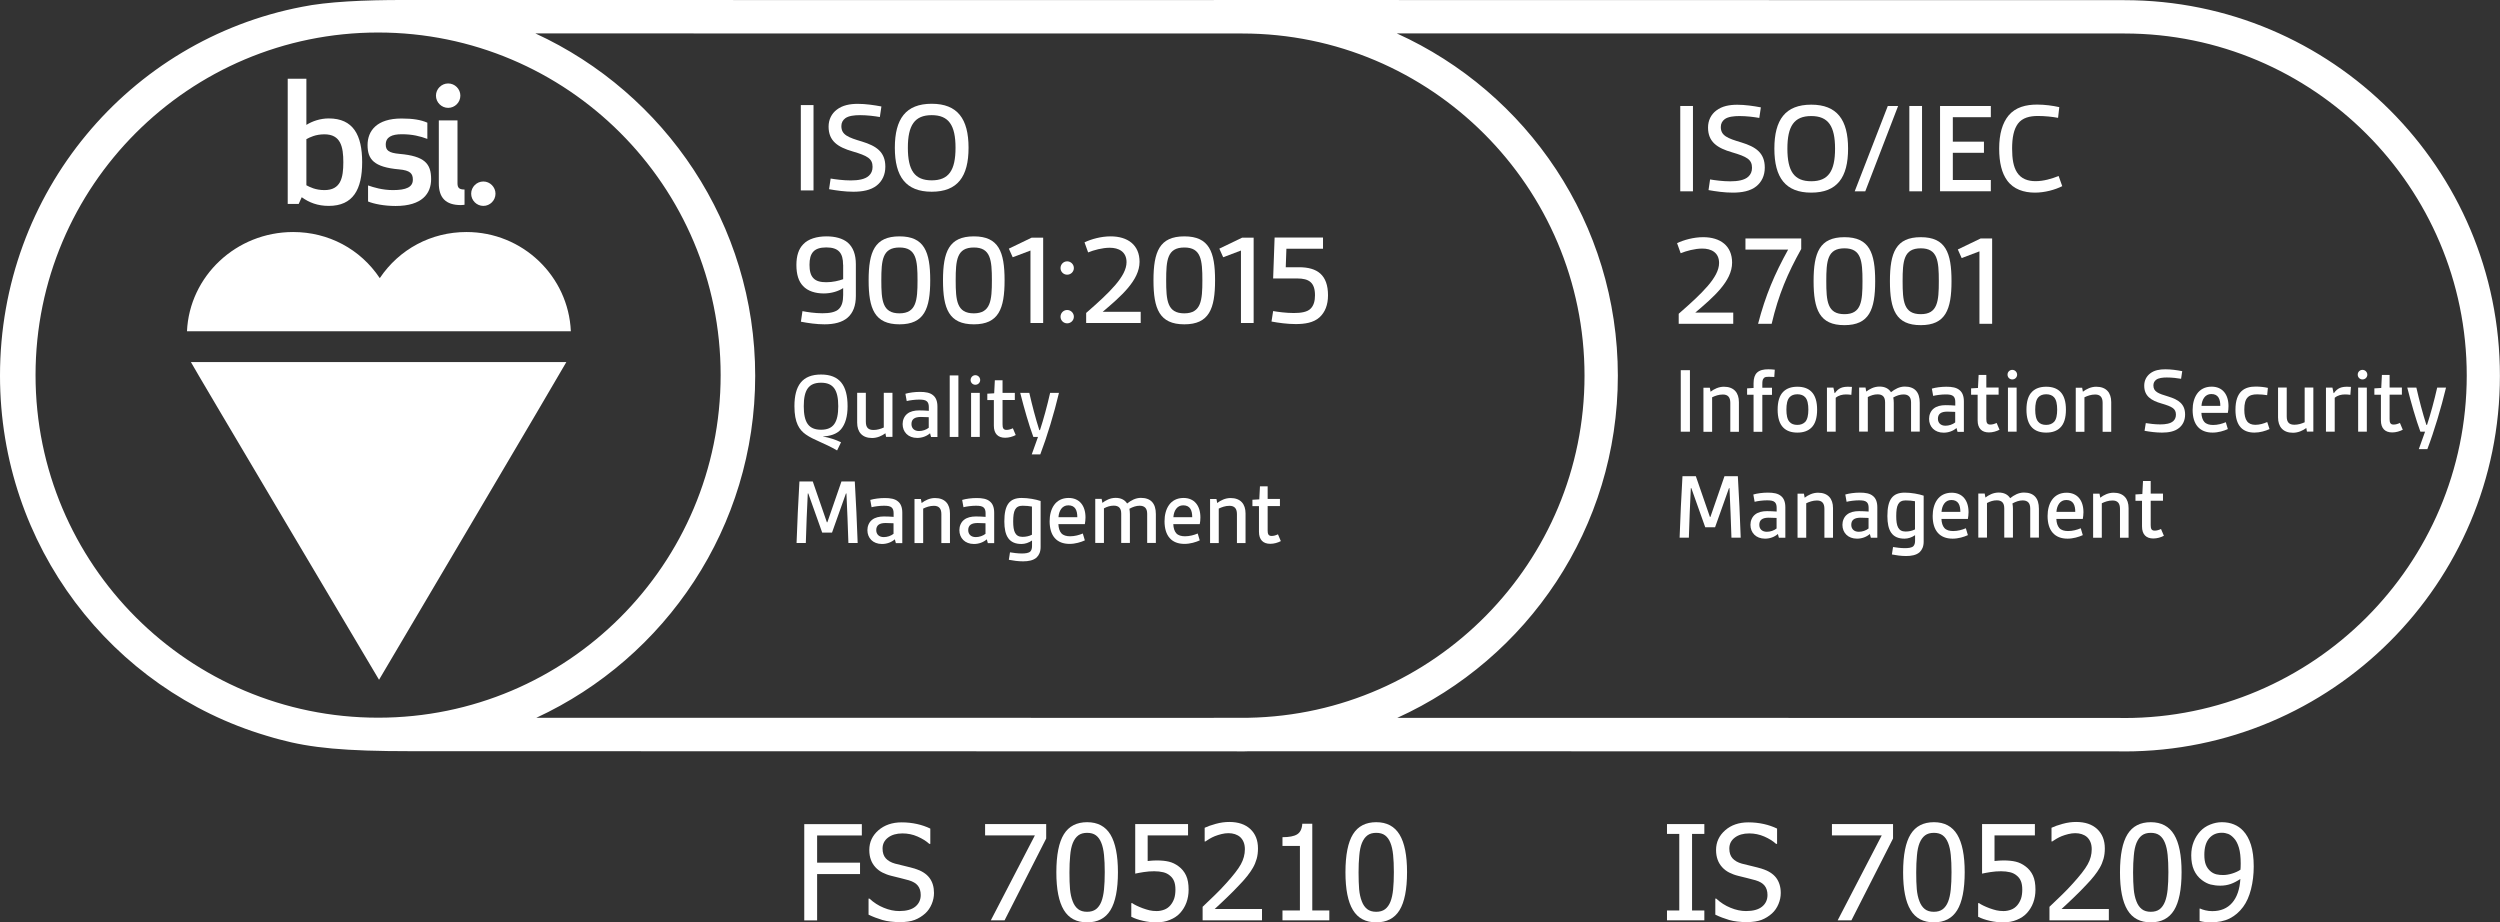 <svg version="1.1" xmlns="http://www.w3.org/2000/svg" xmlns:xlink="http://www.w3.org/1999/xlink" x="0px" y="0px"
	 width="305.25px" height="112.62px" viewBox="0 0 305.25 112.62" style="enable-background:new 0 0 305.25 112.62;"
	 xml:space="preserve">
<rect x="0" y="0" width="305.25" height="112.62" fill="#333333" stroke="none"/>
<style type="text/css">
	.st0{fill:#FFFFFF;}
</style>
<defs>
</defs>
<g>
	<path class="st0" d="M97.78,23.25V12.83h1.55v10.42H97.78z"/>
	<path class="st0" d="M101.42,21.8c0.6,0.1,1.55,0.23,2.46,0.23c0.89,0,1.75-0.13,2.22-0.58c0.28-0.26,0.44-0.61,0.44-1.07
		c0-1.02-0.63-1.36-2.43-1.89c-1.8-0.52-2.94-1.26-2.94-3.03c0-0.87,0.37-1.59,1-2.07c0.71-0.55,1.62-0.71,2.57-0.71
		c0.95,0,1.97,0.15,2.88,0.32l-0.19,1.29c-0.61-0.11-1.55-0.23-2.41-0.23c-0.71,0-1.39,0.08-1.8,0.37
		c-0.32,0.24-0.49,0.55-0.49,0.97c0,1.07,0.83,1.38,2.54,1.89c1.68,0.52,2.83,1.23,2.83,3.06c0,0.97-0.37,1.76-1.05,2.3
		c-0.73,0.58-1.76,0.76-2.86,0.76c-1.02,0-2.07-0.15-2.96-0.31L101.42,21.8z"/>
	<path class="st0" d="M109.26,18.04c0-3.53,1.34-5.37,4.5-5.37c3.15,0,4.5,1.84,4.5,5.37c0,3.53-1.34,5.37-4.5,5.37
		C110.61,23.41,109.26,21.57,109.26,18.04z M116.67,18.04c0-2.75-0.83-3.98-2.91-3.98s-2.91,1.23-2.91,3.98s0.82,3.98,2.91,3.98
		S116.67,20.79,116.67,18.04z"/>
	<path class="st0" d="M102.94,35.18c-0.55,0.37-1.42,0.65-2.35,0.65c-1.02,0-1.96-0.28-2.54-0.91c-0.53-0.55-0.81-1.39-0.81-2.57
		c0-1.12,0.28-1.96,0.83-2.52c0.61-0.66,1.67-0.97,2.85-0.97c1.04,0,1.97,0.24,2.59,0.76c0.65,0.57,0.99,1.44,0.99,2.64v3.87
		c0,1.2-0.34,2.07-1,2.65c-0.66,0.58-1.65,0.82-2.83,0.82c-0.97,0-2.01-0.15-2.88-0.32l0.19-1.29c0.55,0.11,1.5,0.26,2.43,0.26
		c0.84,0,1.62-0.11,2.04-0.55c0.34-0.34,0.5-0.89,0.5-1.68V35.18z M102.94,32.33c0-1.42-0.53-2.12-2.05-2.12
		c-1.52,0-2.05,0.7-2.05,2.12c0,0.73,0.13,1.28,0.47,1.63c0.36,0.39,0.92,0.5,1.59,0.5c0.78,0,1.52-0.18,2.05-0.37V32.33z"/>
	<path class="st0" d="M106.06,34.23c0-3.49,0.73-5.37,3.77-5.37c3.03,0,3.75,1.88,3.75,5.37c0,3.48-0.73,5.37-3.75,5.37
		C106.79,39.6,106.06,37.7,106.06,34.23z M112.03,34.23c0-2.48-0.15-4.01-2.2-4.01c-2.09,0-2.22,1.54-2.22,4.01
		c0,2.46,0.13,4.03,2.22,4.03C111.88,38.25,112.03,36.68,112.03,34.23z"/>
	<path class="st0" d="M115.14,34.23c0-3.49,0.73-5.37,3.77-5.37c3.03,0,3.75,1.88,3.75,5.37c0,3.48-0.73,5.37-3.75,5.37
		C115.87,39.6,115.14,37.7,115.14,34.23z M121.11,34.23c0-2.48-0.15-4.01-2.2-4.01c-2.09,0-2.22,1.54-2.22,4.01
		c0,2.46,0.13,4.03,2.22,4.03C120.96,38.25,121.11,36.68,121.11,34.23z"/>
	<path class="st0" d="M125.82,39.44v-8.85l-2.17,0.82l-0.47-1.05l2.78-1.34h1.41v10.42H125.82z"/>
	<path class="st0" d="M130.3,31.91c0.45,0,0.82,0.37,0.82,0.82c0,0.45-0.37,0.81-0.82,0.81c-0.45,0-0.81-0.36-0.81-0.81
		C129.49,32.28,129.85,31.91,130.3,31.91z M130.3,37.85c0.45,0,0.82,0.37,0.82,0.82c0,0.45-0.37,0.81-0.82,0.81
		c-0.45,0-0.81-0.36-0.81-0.81C129.49,38.22,129.85,37.85,130.3,37.85z"/>
	<path class="st0" d="M132.62,39.44v-1.23c2.88-2.51,4.93-4.47,4.93-6.2c0-1.29-0.97-1.76-2.05-1.76c-0.91,0-1.96,0.29-2.64,0.57
		l-0.44-1.23c0.81-0.39,2.02-0.73,3.19-0.73c2.09,0,3.53,1.05,3.53,3.11c0,2.26-2.28,4.22-4.5,6.1h4.64v1.37H132.62z"/>
	<path class="st0" d="M140.84,34.23c0-3.49,0.73-5.37,3.77-5.37c3.03,0,3.75,1.88,3.75,5.37c0,3.48-0.73,5.37-3.75,5.37
		C141.56,39.6,140.84,37.7,140.84,34.23z M146.81,34.23c0-2.48-0.15-4.01-2.2-4.01c-2.09,0-2.22,1.54-2.22,4.01
		c0,2.46,0.13,4.03,2.22,4.03C146.66,38.25,146.81,36.68,146.81,34.23z"/>
	<path class="st0" d="M151.52,39.44v-8.85l-2.17,0.82l-0.47-1.05l2.78-1.34h1.41v10.42H151.52z"/>
	<path class="st0" d="M155.45,37.98c0.55,0.1,1.57,0.24,2.52,0.24c0.86,0,1.68-0.11,2.09-0.57c0.34-0.36,0.5-0.89,0.5-1.59
		c0-1.54-0.7-2.06-2.17-2.06h-2.94l0.18-5h5.91v1.37h-4.47l-0.08,2.26h1.63c2.22,0,3.53,0.94,3.53,3.43c0,1.17-0.36,2.07-1.04,2.69
		c-0.73,0.66-1.8,0.82-2.9,0.82c-1.04,0-2.1-0.15-2.96-0.31L155.45,37.98z"/>
</g>
<g>
	<path class="st0" d="M102.21,55c-1.57-0.92-2.84-1.26-3.82-1.95C97.61,52.5,97,51.65,97,49.6c0-2.54,0.97-3.87,3.25-3.87
		c2.27,0,3.24,1.33,3.24,3.87c0,1.24-0.27,2.18-0.8,2.81c-0.52,0.62-1.41,0.85-2.19,0.87v0.02c0.75,0.13,1.52,0.38,2.19,0.7
		L102.21,55z M102.35,49.6c0-1.98-0.59-2.87-2.1-2.87c-1.52,0-2.11,0.89-2.11,2.87c0,1.98,0.59,2.87,2.11,2.87
		C101.76,52.47,102.35,51.58,102.35,49.6z"/>
	<path class="st0" d="M108.19,53.35l-0.08-0.45c-0.42,0.31-0.99,0.58-1.63,0.58c-1.21,0-1.82-0.73-1.82-1.88v-3.64h1.06v3.53
		c0,0.73,0.31,1.01,0.94,1.01c0.43,0,0.85-0.12,1.25-0.3v-4.24h1.06v5.38H108.19z"/>
	<path class="st0" d="M113.68,53.35l-0.12-0.45c-0.41,0.36-0.97,0.57-1.57,0.57c-1.11,0-1.78-0.73-1.78-1.69
		c0-0.48,0.19-0.96,0.57-1.26c0.36-0.29,0.87-0.41,1.45-0.41c0.37,0,0.8,0.02,1.18,0.05V49.7c0-0.33-0.08-0.54-0.22-0.68
		c-0.2-0.19-0.52-0.23-0.96-0.23c-0.52,0-1.17,0.09-1.52,0.18l-0.16-0.89c0.47-0.14,1.15-0.23,1.77-0.23c0.68,0,1.24,0.09,1.62,0.42
		c0.34,0.28,0.52,0.72,0.52,1.38v3.71H113.68z M113.4,50.94c-0.27-0.02-0.63-0.03-0.96-0.03c-0.78,0-1.15,0.28-1.15,0.87
		c0,0.51,0.34,0.85,0.92,0.85c0.43,0,0.87-0.15,1.19-0.4V50.94z"/>
	<path class="st0" d="M115.96,53.35v-7.51h1.06v7.51H115.96z"/>
	<path class="st0" d="M119.09,45.81c0.33,0,0.59,0.27,0.59,0.59c0,0.33-0.27,0.58-0.59,0.58c-0.33,0-0.58-0.26-0.58-0.58
		C118.51,46.08,118.77,45.81,119.09,45.81z M118.57,53.35v-5.38h1.06v5.38H118.57z"/>
	<path class="st0" d="M124.02,53.12c-0.36,0.19-0.83,0.33-1.29,0.33c-0.87,0-1.38-0.49-1.38-1.47v-3.13h-0.8v-0.78l0.84-0.05
		l0.08-1.59h0.94v1.54h1.5v0.87h-1.5v2.97c0,0.4,0.07,0.68,0.48,0.68c0.26,0,0.5-0.07,0.78-0.2L124.02,53.12z"/>
	<path class="st0" d="M125.98,55.47c0.31-0.83,0.57-1.56,0.76-2.12h-0.57c-0.55-1.49-1.11-3.45-1.6-5.38h1.11
		c0.36,1.58,0.76,3.1,1.22,4.55h0.08c0.43-1.3,0.89-3,1.24-4.55h1.08c-0.59,2.49-1.45,5.33-2.28,7.51H125.98z"/>
	<path class="st0" d="M103.59,66.3c-0.06-2-0.15-4.07-0.24-6.05h-0.06l-1.7,4.78h-1.2l-1.7-4.78h-0.06
		c-0.09,1.98-0.19,4.04-0.24,6.05h-1.13c0.08-2.49,0.21-5,0.35-7.51h1.63l1.72,4.98h0.06l1.72-4.98h1.63
		c0.14,2.51,0.27,5.01,0.35,7.51H103.59z"/>
	<path class="st0" d="M109.38,66.3l-0.12-0.45c-0.41,0.36-0.97,0.57-1.57,0.57c-1.11,0-1.78-0.73-1.78-1.69
		c0-0.48,0.19-0.96,0.57-1.26c0.36-0.29,0.87-0.41,1.45-0.41c0.37,0,0.8,0.02,1.18,0.05v-0.45c0-0.33-0.08-0.54-0.22-0.68
		c-0.2-0.19-0.52-0.23-0.96-0.23c-0.52,0-1.17,0.09-1.51,0.18l-0.16-0.89c0.47-0.14,1.15-0.23,1.77-0.23c0.68,0,1.24,0.09,1.62,0.42
		c0.34,0.28,0.52,0.72,0.52,1.38v3.71H109.38z M109.1,63.89c-0.27-0.02-0.63-0.03-0.96-0.03c-0.78,0-1.15,0.28-1.15,0.87
		c0,0.51,0.34,0.85,0.92,0.85c0.43,0,0.87-0.15,1.19-0.4V63.89z"/>
	<path class="st0" d="M114.94,66.3v-3.53c0-0.69-0.31-1.01-0.91-1.01c-0.5,0-0.94,0.16-1.31,0.34v4.21h-1.06v-5.38h0.78l0.09,0.49
		c0.42-0.33,1-0.61,1.63-0.61c1.22,0,1.83,0.73,1.83,1.88v3.62H114.94z"/>
	<path class="st0" d="M120.61,66.3l-0.12-0.45c-0.41,0.36-0.97,0.57-1.57,0.57c-1.11,0-1.78-0.73-1.78-1.69
		c0-0.48,0.19-0.96,0.57-1.26c0.36-0.29,0.87-0.41,1.45-0.41c0.37,0,0.8,0.02,1.18,0.05v-0.45c0-0.33-0.08-0.54-0.22-0.68
		c-0.2-0.19-0.52-0.23-0.96-0.23c-0.52,0-1.17,0.09-1.52,0.18l-0.16-0.89c0.47-0.14,1.15-0.23,1.77-0.23c0.68,0,1.24,0.09,1.62,0.42
		c0.34,0.28,0.52,0.72,0.52,1.38v3.71H120.61z M120.33,63.89c-0.27-0.02-0.63-0.03-0.96-0.03c-0.78,0-1.15,0.28-1.15,0.87
		c0,0.51,0.34,0.85,0.92,0.85c0.43,0,0.87-0.15,1.19-0.4V63.89z"/>
	<path class="st0" d="M126,66c-0.37,0.26-0.83,0.42-1.28,0.42c-1.53,0-2.09-0.99-2.09-2.76c0-2.02,0.63-2.86,2.12-2.86
		c0.8,0,1.72,0.17,2.31,0.37v5.62c0,0.58-0.19,0.99-0.49,1.28c-0.4,0.36-1.01,0.47-1.65,0.47c-0.61,0-1.24-0.09-1.74-0.19l0.14-0.91
		c0.38,0.06,0.94,0.14,1.45,0.14c0.43,0,0.83-0.05,1.03-0.24c0.14-0.15,0.21-0.37,0.21-0.66V66z M126,61.85
		c-0.31-0.06-0.76-0.1-1.14-0.1c-0.92,0-1.15,0.63-1.15,1.92c0,1.21,0.24,1.88,1.14,1.88c0.4,0,0.8-0.08,1.15-0.26V61.85z"/>
	<path class="st0" d="M132.46,65.98c-0.48,0.22-1.17,0.43-1.86,0.43c-1.59,0-2.44-0.99-2.44-2.77c0-1.48,0.68-2.84,2.32-2.84
		c1.31,0,2.06,0.93,2.06,2.38c0,0.29-0.04,0.58-0.08,0.82h-3.23c0.02,0.48,0.14,0.86,0.36,1.11c0.24,0.27,0.63,0.37,1.07,0.37
		c0.56,0,1.11-0.15,1.55-0.34L132.46,65.98z M131.54,63.15c0-0.8-0.23-1.45-1.1-1.45c-0.78,0-1.15,0.7-1.2,1.45H131.54z"/>
	<path class="st0" d="M140.07,66.3v-3.57c0-0.68-0.33-0.98-0.92-0.98c-0.41,0-0.84,0.14-1.25,0.37c0.04,0.21,0.06,0.45,0.06,0.66
		v3.51h-1.06v-3.57c0-0.68-0.31-0.98-0.91-0.98c-0.43,0-0.8,0.12-1.2,0.33v4.22h-1.06v-5.38h0.78l0.09,0.49
		c0.38-0.29,0.93-0.61,1.62-0.61c0.64,0,1.12,0.24,1.4,0.69c0.47-0.38,1.04-0.69,1.68-0.69c1.2,0,1.83,0.66,1.83,1.98v3.52H140.07z"
		/>
	<path class="st0" d="M146.49,65.98c-0.48,0.22-1.17,0.43-1.86,0.43c-1.59,0-2.44-0.99-2.44-2.77c0-1.48,0.68-2.84,2.32-2.84
		c1.31,0,2.06,0.93,2.06,2.38c0,0.29-0.03,0.58-0.08,0.82h-3.23c0.02,0.48,0.14,0.86,0.36,1.11c0.24,0.27,0.63,0.37,1.07,0.37
		c0.56,0,1.11-0.15,1.55-0.34L146.49,65.98z M145.57,63.15c0-0.8-0.23-1.45-1.1-1.45c-0.78,0-1.15,0.7-1.2,1.45H145.57z"/>
	<path class="st0" d="M151.03,66.3v-3.53c0-0.69-0.31-1.01-0.91-1.01c-0.5,0-0.94,0.16-1.31,0.34v4.21h-1.06v-5.38h0.78l0.09,0.49
		c0.42-0.33,1-0.61,1.63-0.61c1.22,0,1.83,0.73,1.83,1.88v3.62H151.03z"/>
	<path class="st0" d="M156.39,66.07c-0.36,0.19-0.83,0.33-1.29,0.33c-0.87,0-1.38-0.49-1.38-1.47v-3.13h-0.8v-0.78l0.84-0.05
		l0.08-1.59h0.94v1.54h1.5v0.87h-1.5v2.97c0,0.4,0.07,0.68,0.48,0.68c0.26,0,0.5-0.07,0.78-0.2L156.39,66.07z"/>
</g>
<g>
	<path class="st0" d="M59.02,25.14c0.81,0,1.48-0.67,1.48-1.49c0-0.81-0.67-1.49-1.48-1.49c-0.82,0-1.49,0.67-1.49,1.49
		C57.53,24.47,58.2,25.14,59.02,25.14z"/>
	<path class="st0" d="M53.58,14.7v7.69c0,1.75,0.84,2.65,2.69,2.65c0.24,0,0.45-0.04,0.45-0.04v-1.86c-0.65,0-0.86-0.2-0.86-0.77
		V14.7H53.58z"/>
	<path class="st0" d="M54.72,13.17c0.82,0,1.49-0.67,1.49-1.49c0-0.82-0.67-1.49-1.49-1.49c-0.81,0-1.49,0.67-1.49,1.49
		C53.23,12.5,53.91,13.17,54.72,13.17z"/>
	<path class="st0" d="M48.72,20.68c1.37,0.12,1.69,0.51,1.69,1.26c0,0.9-0.8,1.27-2.43,1.27c-1.28,0-2.36-0.33-3.04-0.57v1.96
		c0.69,0.29,1.96,0.55,3.36,0.55c3.26,0,4.34-1.53,4.34-3.28c0-1.9-0.8-2.81-3.85-3.08c-1.33-0.12-1.69-0.43-1.69-1.14
		c0-0.92,0.75-1.26,1.96-1.26c1.28,0,2.24,0.24,3.12,0.57v-1.98c-0.79-0.35-1.77-0.51-3.16-0.51c-3,0-4.14,1.49-4.14,3.24
		C44.88,19.45,45.64,20.41,48.72,20.68z"/>
	<path class="st0" d="M46.28,83c0,0,22.71-38.42,22.87-38.79H23.31C23.47,44.6,46.28,83,46.28,83z"/>
	<path class="st0" d="M56.96,28.33c-4.32,0-8.21,2.09-10.59,5.63c-2.37-3.55-6.26-5.63-10.58-5.63c-6.96,0-12.66,5.39-12.96,12.12
		H69.7C69.41,33.72,63.81,28.33,56.96,28.33z"/>
	<path class="st0" d="M36.84,24.08c0.9,0.65,1.94,1.06,3.3,1.06c2.97,0,4.08-2,4.08-5.34c0-3.32-1.1-5.34-4.08-5.34
		c-1.02,0-2,0.33-2.73,0.79V9.61h-2.28V24.9h1.34L36.84,24.08z M37.41,16.99c0.41-0.22,1.12-0.59,2.2-0.59c2,0,2.31,1.53,2.31,3.41
		c0,1.9-0.31,3.4-2.31,3.4c-1.08,0-1.79-0.37-2.2-0.59V16.99z"/>
	<path class="st0" d="M259.39,0.02L259.39,0.02L148.21,0v0.01L49.35,0c-4.87-0.01-9.45,0.21-12.46,0.83C15.77,4.88,0,23.5,0,45.86
		c0,20.8,13.64,38.35,32.53,43.97c0.11,0.04,0.23,0.06,0.34,0.1c0.41,0.12,0.82,0.25,1.24,0.35c3.85,1.05,7.99,1.44,16.02,1.44
		l100.75,0.02c0.26,0,0.53,0.01,0.79,0.01c0.25,0,0.5-0.01,0.75-0.02l106.17,0.01c0.26,0,0.53,0.01,0.79,0.01
		c25.33,0,45.86-20.53,45.86-45.86C305.25,20.55,284.72,0.02,259.39,0.02z M46.17,87.63c-23.1,0-41.83-18.73-41.83-41.83
		S23.07,3.97,46.17,3.97S87.99,22.7,87.99,45.8S69.27,87.63,46.17,87.63z M92.21,45.89c0-18.53-11.02-34.53-26.84-41.81l82.23,0.01
		v0h4.08c23.04,0,41.79,18.74,41.79,41.78c0,22.79-18.34,41.36-41.04,41.77l-4.22,0v0.01l-82.72-0.01
		C81.25,80.34,92.21,64.37,92.21,45.89z M259.39,87.67c-0.24,0-0.49,0-0.73-0.01h-0.03h-0.03l-87.99-0.01
		c15.88-7.21,26.93-23.19,26.93-41.77c0-18.6-11.08-34.6-26.99-41.8l84.77,0.01v0h4.08c23.04,0,41.79,18.74,41.79,41.78
		C301.17,68.92,282.43,87.67,259.39,87.67z"/>
</g>
<g>
	<path class="st0" d="M205.16,23.36V12.94h1.55v10.42H205.16z"/>
	<path class="st0" d="M208.8,21.91c0.6,0.1,1.55,0.23,2.46,0.23c0.89,0,1.75-0.13,2.22-0.58c0.28-0.26,0.44-0.61,0.44-1.07
		c0-1.02-0.63-1.36-2.43-1.89c-1.8-0.52-2.94-1.26-2.94-3.03c0-0.87,0.37-1.59,1-2.07c0.71-0.55,1.62-0.71,2.57-0.71
		s1.97,0.15,2.88,0.32l-0.19,1.29c-0.61-0.11-1.55-0.23-2.41-0.23c-0.71,0-1.39,0.08-1.8,0.37c-0.32,0.24-0.49,0.55-0.49,0.97
		c0,1.07,0.83,1.38,2.54,1.89c1.68,0.52,2.83,1.23,2.83,3.06c0,0.97-0.37,1.76-1.05,2.3c-0.73,0.58-1.76,0.76-2.86,0.76
		c-1.02,0-2.07-0.15-2.96-0.31L208.8,21.91z"/>
	<path class="st0" d="M216.65,18.15c0-3.53,1.34-5.37,4.5-5.37c3.15,0,4.5,1.84,4.5,5.37c0,3.53-1.34,5.37-4.5,5.37
		C218,23.52,216.65,21.68,216.65,18.15z M224.06,18.15c0-2.75-0.83-3.98-2.91-3.98c-2.09,0-2.91,1.23-2.91,3.98
		c0,2.75,0.82,3.98,2.91,3.98C223.24,22.13,224.06,20.9,224.06,18.15z"/>
	<path class="st0" d="M226.46,23.36l4.04-10.42h1.26l-4.01,10.42H226.46z"/>
	<path class="st0" d="M233.13,23.36V12.94h1.55v10.42H233.13z"/>
	<path class="st0" d="M236.88,23.36V12.94h6.2v1.37h-4.64v2.99h3.8v1.36h-3.8v3.32h4.64v1.37H236.88z"/>
	<path class="st0" d="M251.8,22.73c-0.89,0.45-2.15,0.79-3.33,0.79c-1.34,0-2.62-0.4-3.4-1.49c-0.65-0.89-0.97-2.18-0.97-3.88
		c0-1.81,0.4-3.14,1.15-4.05c0.86-1.02,2.12-1.33,3.49-1.33c0.92,0,1.89,0.13,2.7,0.31l-0.15,1.31c-0.65-0.13-1.62-0.23-2.46-0.23
		c-0.99,0-1.89,0.21-2.44,0.94c-0.5,0.68-0.71,1.68-0.71,3.04c0,1.26,0.16,2.23,0.6,2.91c0.5,0.79,1.34,1.07,2.25,1.07
		c1,0,1.97-0.29,2.83-0.63L251.8,22.73z"/>
	<path class="st0" d="M204.97,39.54v-1.23c2.88-2.51,4.93-4.47,4.93-6.2c0-1.29-0.97-1.76-2.05-1.76c-0.91,0-1.96,0.29-2.64,0.57
		l-0.44-1.23c0.81-0.39,2.02-0.73,3.19-0.73c2.09,0,3.53,1.05,3.53,3.11c0,2.26-2.28,4.22-4.5,6.1h4.64v1.37H204.97z"/>
	<path class="st0" d="M214.66,39.54c0.91-3.49,2.02-6.08,3.67-9.06h-5.21v-1.36h6.81v1.28c-1.65,2.96-2.77,5.55-3.61,9.14H214.66z"
		/>
	<path class="st0" d="M221.44,34.33c0-3.49,0.73-5.37,3.77-5.37c3.03,0,3.75,1.88,3.75,5.37c0,3.48-0.73,5.37-3.75,5.37
		C222.17,39.71,221.44,37.81,221.44,34.33z M227.41,34.33c0-2.48-0.15-4.01-2.2-4.01c-2.09,0-2.22,1.54-2.22,4.01
		c0,2.46,0.13,4.03,2.22,4.03C227.27,38.36,227.41,36.79,227.41,34.33z"/>
	<path class="st0" d="M230.76,34.33c0-3.49,0.73-5.37,3.77-5.37c3.03,0,3.75,1.88,3.75,5.37c0,3.48-0.73,5.37-3.75,5.37
		C231.49,39.71,230.76,37.81,230.76,34.33z M236.73,34.33c0-2.48-0.15-4.01-2.2-4.01c-2.09,0-2.22,1.54-2.22,4.01
		c0,2.46,0.13,4.03,2.22,4.03C236.59,38.36,236.73,36.79,236.73,34.33z"/>
	<path class="st0" d="M241.69,39.54v-8.85l-2.17,0.82l-0.47-1.05l2.78-1.34h1.41v10.42H241.69z"/>
</g>
<g>
	<path class="st0" d="M205.22,52.71V45.2h1.12v7.51H205.22z"/>
	<path class="st0" d="M211.27,52.71v-3.53c0-0.69-0.31-1.01-0.91-1.01c-0.5,0-0.94,0.16-1.31,0.34v4.21h-1.06v-5.38h0.78l0.09,0.49
		c0.42-0.33,1-0.61,1.63-0.61c1.22,0,1.83,0.73,1.83,1.88v3.62H211.27z"/>
	<path class="st0" d="M214.11,52.71V48.2h-0.79v-0.78l0.79-0.05v-0.58c0-0.61,0.15-1.03,0.42-1.29c0.33-0.31,0.8-0.41,1.38-0.41
		c0.26,0,0.54,0.02,0.79,0.05l-0.06,0.89c-0.27-0.02-0.51-0.02-0.72-0.02c-0.28,0-0.48,0.03-0.58,0.19
		c-0.13,0.14-0.16,0.36-0.16,0.7v0.44h1.18v0.87h-1.18v4.51H214.11z"/>
	<path class="st0" d="M219.46,52.82c-0.76,0-1.31-0.21-1.7-0.59c-0.5-0.48-0.71-1.26-0.71-2.21c0-0.96,0.21-1.74,0.71-2.21
		c0.4-0.38,0.94-0.59,1.7-0.59c0.76,0,1.31,0.21,1.7,0.59c0.5,0.48,0.71,1.26,0.71,2.21c0,0.96-0.21,1.74-0.71,2.21
		C220.76,52.61,220.22,52.82,219.46,52.82z M220.8,50.01c0-0.65-0.1-1.19-0.38-1.5c-0.21-0.24-0.54-0.37-0.96-0.37
		c-0.42,0-0.75,0.13-0.96,0.37c-0.28,0.31-0.38,0.85-0.38,1.5c0,0.66,0.1,1.2,0.38,1.5c0.21,0.25,0.54,0.37,0.96,0.37
		c0.42,0,0.73-0.14,0.96-0.37C220.69,51.21,220.8,50.68,220.8,50.01z"/>
	<path class="st0" d="M223.07,52.71v-5.38h0.79l0.14,0.66h0.05c0.42-0.61,0.92-0.77,1.6-0.77c0.13,0,0.26,0,0.47,0.02l-0.07,0.97
		c-0.21-0.03-0.42-0.05-0.64-0.05c-0.45,0-0.91,0.1-1.27,0.41v4.14H223.07z"/>
	<path class="st0" d="M233.34,52.71v-3.57c0-0.68-0.33-0.98-0.92-0.98c-0.41,0-0.84,0.14-1.25,0.37c0.04,0.21,0.06,0.45,0.06,0.66
		v3.51h-1.06v-3.57c0-0.68-0.31-0.98-0.91-0.98c-0.43,0-0.8,0.12-1.2,0.33v4.22H227v-5.38h0.78l0.09,0.49
		c0.38-0.29,0.93-0.61,1.62-0.61c0.64,0,1.12,0.24,1.4,0.69c0.47-0.38,1.04-0.69,1.68-0.69c1.2,0,1.83,0.66,1.83,1.98v3.52H233.34z"
		/>
	<path class="st0" d="M239.01,52.71l-0.12-0.45c-0.41,0.36-0.97,0.57-1.57,0.57c-1.11,0-1.78-0.73-1.78-1.69
		c0-0.48,0.19-0.96,0.57-1.26c0.36-0.29,0.87-0.41,1.45-0.41c0.37,0,0.8,0.02,1.18,0.05v-0.45c0-0.33-0.08-0.54-0.22-0.68
		c-0.2-0.19-0.52-0.23-0.96-0.23c-0.52,0-1.17,0.09-1.52,0.18l-0.16-0.89c0.47-0.14,1.15-0.23,1.77-0.23c0.68,0,1.24,0.09,1.62,0.42
		c0.34,0.28,0.52,0.72,0.52,1.38v3.71H239.01z M238.73,50.29c-0.27-0.02-0.63-0.03-0.96-0.03c-0.78,0-1.15,0.28-1.15,0.87
		c0,0.51,0.34,0.85,0.92,0.85c0.43,0,0.87-0.15,1.19-0.4V50.29z"/>
	<path class="st0" d="M244.14,52.47c-0.36,0.19-0.83,0.33-1.29,0.33c-0.87,0-1.38-0.49-1.38-1.47V48.2h-0.8v-0.78l0.84-0.05
		l0.08-1.59h0.94v1.54h1.5v0.87h-1.5v2.97c0,0.4,0.07,0.68,0.48,0.68c0.26,0,0.5-0.07,0.78-0.2L244.14,52.47z"/>
	<path class="st0" d="M245.7,45.16c0.33,0,0.59,0.27,0.59,0.59c0,0.33-0.27,0.58-0.59,0.58c-0.33,0-0.58-0.26-0.58-0.58
		C245.11,45.43,245.37,45.16,245.7,45.16z M245.17,52.71v-5.38h1.06v5.38H245.17z"/>
	<path class="st0" d="M249.84,52.82c-0.76,0-1.31-0.21-1.7-0.59c-0.5-0.48-0.71-1.26-0.71-2.21c0-0.96,0.21-1.74,0.71-2.21
		c0.4-0.38,0.94-0.59,1.7-0.59c0.76,0,1.31,0.21,1.7,0.59c0.5,0.48,0.71,1.26,0.71,2.21c0,0.96-0.21,1.74-0.71,2.21
		C251.15,52.61,250.6,52.82,249.84,52.82z M251.18,50.01c0-0.65-0.1-1.19-0.38-1.5c-0.21-0.24-0.54-0.37-0.96-0.37
		c-0.42,0-0.75,0.13-0.96,0.37c-0.28,0.31-0.38,0.85-0.38,1.5c0,0.66,0.1,1.2,0.38,1.5c0.21,0.25,0.54,0.37,0.96,0.37
		c0.42,0,0.73-0.14,0.96-0.37C251.08,51.21,251.18,50.68,251.18,50.01z"/>
	<path class="st0" d="M256.73,52.71v-3.53c0-0.69-0.31-1.01-0.91-1.01c-0.5,0-0.94,0.16-1.31,0.34v4.21h-1.06v-5.38h0.78l0.09,0.49
		c0.42-0.33,1-0.61,1.63-0.61c1.22,0,1.83,0.73,1.83,1.88v3.62H256.73z"/>
	<path class="st0" d="M262,51.66c0.43,0.07,1.12,0.16,1.77,0.16c0.64,0,1.26-0.09,1.6-0.42c0.2-0.19,0.31-0.44,0.31-0.77
		c0-0.73-0.45-0.98-1.75-1.36c-1.29-0.37-2.12-0.91-2.12-2.18c0-0.63,0.27-1.14,0.72-1.49c0.51-0.4,1.17-0.51,1.85-0.51
		c0.69,0,1.42,0.1,2.07,0.23l-0.14,0.93c-0.44-0.08-1.12-0.16-1.74-0.16c-0.51,0-1,0.06-1.29,0.27c-0.23,0.17-0.35,0.4-0.35,0.7
		c0,0.77,0.59,0.99,1.83,1.36c1.21,0.37,2.04,0.89,2.04,2.2c0,0.7-0.27,1.27-0.76,1.65c-0.52,0.42-1.27,0.55-2.06,0.55
		c-0.73,0-1.49-0.1-2.13-0.22L262,51.66z"/>
	<path class="st0" d="M272.02,52.39c-0.48,0.22-1.17,0.43-1.86,0.43c-1.59,0-2.44-0.99-2.44-2.77c0-1.48,0.68-2.84,2.32-2.84
		c1.31,0,2.06,0.93,2.06,2.38c0,0.29-0.03,0.58-0.08,0.82h-3.23c0.02,0.48,0.14,0.86,0.36,1.11c0.25,0.27,0.63,0.37,1.07,0.37
		c0.56,0,1.11-0.15,1.55-0.34L272.02,52.39z M271.1,49.56c0-0.8-0.23-1.45-1.1-1.45c-0.78,0-1.15,0.7-1.2,1.45H271.1z"/>
	<path class="st0" d="M277.11,52.39c-0.49,0.23-1.18,0.43-1.84,0.43c-1.41,0-2.32-0.79-2.32-2.79c0-2.28,1.15-2.83,2.47-2.83
		c0.52,0,1.05,0.06,1.49,0.16l-0.09,0.89c-0.38-0.06-0.82-0.1-1.22-0.1c-1.04,0-1.57,0.41-1.57,1.86c0,1.31,0.44,1.86,1.35,1.86
		c0.52,0,1.01-0.15,1.45-0.34L277.11,52.39z"/>
	<path class="st0" d="M281.68,52.71l-0.08-0.45c-0.42,0.31-0.99,0.58-1.63,0.58c-1.21,0-1.82-0.73-1.82-1.88v-3.64h1.06v3.53
		c0,0.73,0.31,1.01,0.94,1.01c0.43,0,0.85-0.12,1.25-0.3v-4.24h1.06v5.38H281.68z"/>
	<path class="st0" d="M284,52.71v-5.38h0.79l0.14,0.66h0.05c0.42-0.61,0.92-0.77,1.6-0.77c0.13,0,0.26,0,0.47,0.02l-0.07,0.97
		c-0.21-0.03-0.42-0.05-0.64-0.05c-0.46,0-0.91,0.1-1.27,0.41v4.14H284z"/>
	<path class="st0" d="M288.46,45.16c0.33,0,0.59,0.27,0.59,0.59c0,0.33-0.27,0.58-0.59,0.58c-0.33,0-0.58-0.26-0.58-0.58
		C287.87,45.43,288.13,45.16,288.46,45.16z M287.93,52.71v-5.38h1.06v5.38H287.93z"/>
	<path class="st0" d="M293.38,52.47c-0.36,0.19-0.83,0.33-1.29,0.33c-0.87,0-1.38-0.49-1.38-1.47V48.2h-0.8v-0.78l0.84-0.05
		l0.08-1.59h0.94v1.54h1.5v0.87h-1.5v2.97c0,0.4,0.07,0.68,0.48,0.68c0.26,0,0.5-0.07,0.78-0.2L293.38,52.47z"/>
	<path class="st0" d="M295.34,54.83c0.31-0.83,0.57-1.56,0.76-2.12h-0.57c-0.55-1.49-1.11-3.45-1.6-5.38h1.11
		c0.36,1.58,0.76,3.1,1.22,4.55h0.08c0.43-1.3,0.89-3,1.24-4.55h1.08c-0.6,2.49-1.45,5.33-2.28,7.51H295.34z"/>
	<path class="st0" d="M211.41,65.65c-0.06-2-0.15-4.07-0.24-6.05h-0.06l-1.7,4.78h-1.2l-1.7-4.78h-0.06
		c-0.09,1.98-0.19,4.04-0.24,6.05h-1.13c0.08-2.49,0.21-5,0.35-7.51h1.63l1.72,4.98h0.06l1.72-4.98h1.63
		c0.14,2.51,0.27,5.01,0.35,7.51H211.41z"/>
	<path class="st0" d="M217.2,65.65l-0.12-0.45c-0.41,0.36-0.97,0.57-1.57,0.57c-1.11,0-1.78-0.73-1.78-1.69
		c0-0.48,0.19-0.96,0.57-1.26c0.36-0.29,0.87-0.41,1.45-0.41c0.37,0,0.8,0.02,1.18,0.05V62c0-0.33-0.08-0.54-0.22-0.68
		c-0.2-0.19-0.52-0.23-0.96-0.23c-0.52,0-1.17,0.09-1.51,0.18l-0.16-0.89c0.47-0.14,1.15-0.23,1.77-0.23c0.68,0,1.24,0.09,1.62,0.42
		c0.34,0.28,0.52,0.72,0.52,1.38v3.71H217.2z M216.92,63.24c-0.27-0.02-0.63-0.03-0.96-0.03c-0.78,0-1.15,0.28-1.15,0.87
		c0,0.51,0.34,0.85,0.92,0.85c0.43,0,0.87-0.15,1.19-0.4V63.24z"/>
	<path class="st0" d="M222.76,65.65v-3.53c0-0.69-0.31-1.01-0.91-1.01c-0.5,0-0.94,0.16-1.31,0.34v4.21h-1.06v-5.38h0.78l0.09,0.49
		c0.42-0.33,1-0.61,1.63-0.61c1.22,0,1.83,0.73,1.83,1.88v3.62H222.76z"/>
	<path class="st0" d="M228.43,65.65l-0.12-0.45c-0.41,0.36-0.97,0.57-1.57,0.57c-1.11,0-1.78-0.73-1.78-1.69
		c0-0.48,0.19-0.96,0.57-1.26c0.36-0.29,0.87-0.41,1.45-0.41c0.37,0,0.8,0.02,1.18,0.05V62c0-0.33-0.08-0.54-0.22-0.68
		c-0.2-0.19-0.52-0.23-0.96-0.23c-0.52,0-1.17,0.09-1.51,0.18l-0.16-0.89c0.47-0.14,1.15-0.23,1.77-0.23c0.68,0,1.24,0.09,1.62,0.42
		c0.34,0.28,0.52,0.72,0.52,1.38v3.71H228.43z M228.15,63.24c-0.27-0.02-0.63-0.03-0.96-0.03c-0.78,0-1.15,0.28-1.15,0.87
		c0,0.51,0.34,0.85,0.92,0.85c0.43,0,0.87-0.15,1.19-0.4V63.24z"/>
	<path class="st0" d="M233.82,65.35c-0.37,0.26-0.83,0.42-1.28,0.42c-1.53,0-2.09-0.99-2.09-2.76c0-2.02,0.63-2.86,2.12-2.86
		c0.8,0,1.72,0.17,2.31,0.37v5.62c0,0.58-0.19,0.99-0.49,1.28c-0.4,0.36-1.01,0.47-1.65,0.47c-0.61,0-1.24-0.09-1.74-0.19l0.14-0.91
		c0.38,0.06,0.94,0.14,1.45,0.14c0.43,0,0.83-0.05,1.03-0.24c0.14-0.15,0.21-0.37,0.21-0.66V65.35z M233.82,61.2
		c-0.31-0.06-0.76-0.1-1.14-0.1c-0.92,0-1.15,0.63-1.15,1.92c0,1.21,0.24,1.88,1.14,1.88c0.4,0,0.8-0.08,1.15-0.26V61.2z"/>
	<path class="st0" d="M240.28,65.34c-0.48,0.22-1.17,0.43-1.86,0.43c-1.59,0-2.44-0.99-2.44-2.77c0-1.48,0.68-2.84,2.32-2.84
		c1.31,0,2.06,0.93,2.06,2.38c0,0.29-0.04,0.58-0.08,0.82h-3.23c0.02,0.48,0.14,0.86,0.36,1.11c0.24,0.27,0.63,0.37,1.07,0.37
		c0.56,0,1.11-0.15,1.55-0.34L240.28,65.34z M239.36,62.5c0-0.8-0.23-1.45-1.1-1.45c-0.78,0-1.15,0.7-1.2,1.45H239.36z"/>
	<path class="st0" d="M247.89,65.65v-3.57c0-0.68-0.33-0.98-0.92-0.98c-0.41,0-0.84,0.14-1.25,0.37c0.04,0.21,0.06,0.45,0.06,0.66
		v3.51h-1.06v-3.57c0-0.68-0.31-0.98-0.91-0.98c-0.43,0-0.8,0.12-1.2,0.33v4.22h-1.06v-5.38h0.78l0.09,0.49
		c0.38-0.29,0.93-0.61,1.62-0.61c0.64,0,1.12,0.24,1.4,0.69c0.47-0.38,1.04-0.69,1.68-0.69c1.2,0,1.83,0.66,1.83,1.98v3.52H247.89z"
		/>
	<path class="st0" d="M254.31,65.34c-0.48,0.22-1.17,0.43-1.86,0.43c-1.58,0-2.44-0.99-2.44-2.77c0-1.48,0.68-2.84,2.32-2.84
		c1.31,0,2.06,0.93,2.06,2.38c0,0.29-0.04,0.58-0.08,0.82h-3.23c0.02,0.48,0.14,0.86,0.36,1.11c0.24,0.27,0.63,0.37,1.07,0.37
		c0.56,0,1.11-0.15,1.55-0.34L254.31,65.34z M253.39,62.5c0-0.8-0.23-1.45-1.1-1.45c-0.78,0-1.15,0.7-1.2,1.45H253.39z"/>
	<path class="st0" d="M258.85,65.65v-3.53c0-0.69-0.31-1.01-0.91-1.01c-0.5,0-0.94,0.16-1.31,0.34v4.21h-1.06v-5.38h0.78l0.09,0.49
		c0.42-0.33,1-0.61,1.63-0.61c1.22,0,1.83,0.73,1.83,1.88v3.62H258.85z"/>
	<path class="st0" d="M264.21,65.42c-0.36,0.19-0.83,0.33-1.29,0.33c-0.87,0-1.38-0.49-1.38-1.47v-3.13h-0.8v-0.78l0.84-0.05
		l0.08-1.59h0.94v1.54h1.5v0.87h-1.5v2.97c0,0.4,0.07,0.68,0.48,0.68c0.26,0,0.5-0.07,0.78-0.2L264.21,65.42z"/>
</g>
<g>
	<path class="st0" d="M105.24,102.01h-5.47v3.32h5.24v1.39h-5.24v5.66H98.2v-11.75h7.03V102.01z"/>
	<path class="st0" d="M109.91,112.59c-0.85,0-1.58-0.09-2.17-0.26c-0.6-0.18-1.16-0.39-1.69-0.65v-1.96h0.11
		c0.52,0.48,1.1,0.86,1.75,1.12c0.65,0.27,1.28,0.4,1.89,0.4c0.86,0,1.52-0.18,1.96-0.54c0.44-0.36,0.66-0.84,0.66-1.42
		c0-0.47-0.12-0.85-0.35-1.14c-0.23-0.29-0.6-0.51-1.11-0.66c-0.36-0.1-0.69-0.19-0.99-0.26c-0.3-0.07-0.68-0.16-1.13-0.28
		c-0.41-0.1-0.77-0.24-1.09-0.4c-0.32-0.16-0.61-0.38-0.85-0.64c-0.24-0.26-0.43-0.56-0.56-0.91c-0.13-0.35-0.2-0.75-0.2-1.21
		c0-0.95,0.37-1.75,1.11-2.4c0.74-0.64,1.69-0.97,2.84-0.97c0.66,0,1.28,0.07,1.87,0.2c0.59,0.13,1.13,0.32,1.63,0.56v1.87h-0.12
		c-0.37-0.34-0.85-0.64-1.44-0.9s-1.2-0.38-1.84-0.38c-0.73,0-1.31,0.17-1.76,0.51c-0.45,0.34-0.67,0.79-0.67,1.34
		c0,0.5,0.13,0.9,0.39,1.19c0.26,0.29,0.64,0.51,1.14,0.65c0.33,0.09,0.74,0.19,1.22,0.3c0.48,0.11,0.88,0.22,1.19,0.31
		c0.81,0.25,1.4,0.62,1.78,1.12s0.56,1.12,0.56,1.85c0,0.46-0.09,0.91-0.28,1.36c-0.19,0.45-0.45,0.83-0.79,1.14
		c-0.38,0.34-0.81,0.61-1.28,0.79S110.62,112.59,109.91,112.59z"/>
	<path class="st0" d="M127.74,102.38l-5.08,9.99h-1.68l5.38-10.37h-6.08v-1.38h7.46V102.38z"/>
	<path class="st0" d="M136.5,106.49c0,2.11-0.31,3.66-0.92,4.65c-0.61,0.99-1.56,1.48-2.84,1.48c-1.29,0-2.24-0.5-2.85-1.51
		s-0.91-2.54-0.91-4.6c0-2.12,0.31-3.67,0.92-4.65c0.61-0.98,1.56-1.47,2.84-1.47c1.29,0,2.24,0.51,2.85,1.52
		C136.19,102.92,136.5,104.45,136.5,106.49z M134.48,110.08c0.15-0.39,0.26-0.88,0.32-1.48c0.06-0.59,0.09-1.3,0.09-2.11
		c0-0.81-0.03-1.51-0.09-2.1c-0.06-0.59-0.17-1.09-0.33-1.48c-0.16-0.4-0.37-0.7-0.65-0.91s-0.64-0.31-1.08-0.31
		c-0.44,0-0.8,0.1-1.08,0.31c-0.28,0.21-0.5,0.52-0.67,0.93c-0.16,0.4-0.27,0.91-0.32,1.52c-0.06,0.61-0.09,1.3-0.09,2.07
		c0,0.82,0.02,1.51,0.07,2.06c0.05,0.55,0.16,1.05,0.33,1.48c0.15,0.4,0.37,0.72,0.65,0.94c0.28,0.22,0.65,0.33,1.1,0.33
		c0.44,0,0.8-0.1,1.08-0.31S134.32,110.49,134.48,110.08z"/>
	<path class="st0" d="M145.13,108.63c0,0.57-0.09,1.09-0.27,1.58s-0.44,0.9-0.76,1.26c-0.33,0.36-0.74,0.64-1.24,0.84
		c-0.49,0.21-1.04,0.31-1.65,0.31c-0.56,0-1.12-0.06-1.66-0.19c-0.54-0.12-1.02-0.29-1.42-0.49v-1.67h0.11
		c0.12,0.09,0.29,0.19,0.52,0.3s0.48,0.22,0.75,0.32c0.31,0.11,0.59,0.2,0.85,0.26c0.26,0.06,0.55,0.09,0.87,0.09
		c0.32,0,0.62-0.06,0.92-0.17s0.56-0.3,0.77-0.55c0.19-0.23,0.34-0.5,0.45-0.81c0.1-0.31,0.15-0.68,0.15-1.1
		c0-0.42-0.06-0.76-0.17-1.03s-0.28-0.49-0.49-0.66c-0.23-0.2-0.5-0.34-0.83-0.42c-0.33-0.08-0.7-0.12-1.1-0.12
		c-0.43,0-0.86,0.03-1.29,0.1c-0.43,0.07-0.78,0.13-1.03,0.19v-6.05h6.45V102h-4.93v3.13c0.19-0.02,0.38-0.04,0.56-0.05
		c0.18-0.01,0.35-0.02,0.51-0.02c0.6,0,1.11,0.05,1.52,0.15c0.42,0.1,0.82,0.29,1.2,0.58c0.39,0.29,0.69,0.66,0.9,1.11
		S145.13,107.92,145.13,108.63z"/>
	<path class="st0" d="M154.09,112.37h-7.25v-1.65c0.52-0.49,1.01-0.97,1.48-1.42s0.92-0.92,1.36-1.41c0.89-0.98,1.51-1.77,1.83-2.36
		s0.49-1.2,0.49-1.84c0-0.33-0.05-0.61-0.15-0.86c-0.1-0.25-0.24-0.45-0.42-0.62c-0.18-0.16-0.4-0.28-0.64-0.36
		c-0.24-0.08-0.51-0.12-0.8-0.12c-0.28,0-0.56,0.04-0.85,0.11c-0.29,0.07-0.56,0.16-0.82,0.26c-0.22,0.09-0.43,0.2-0.64,0.32
		s-0.37,0.23-0.5,0.32h-0.09v-1.67c0.33-0.16,0.78-0.32,1.36-0.48s1.13-0.23,1.65-0.23c1.09,0,1.95,0.29,2.57,0.87
		c0.62,0.58,0.93,1.37,0.93,2.36c0,0.46-0.05,0.88-0.16,1.27c-0.11,0.39-0.26,0.75-0.45,1.08c-0.19,0.34-0.43,0.68-0.7,1.02
		s-0.56,0.67-0.87,0.99c-0.49,0.54-1.05,1.09-1.65,1.67c-0.61,0.58-1.09,1.04-1.46,1.37h5.78V112.37z"/>
	<path class="st0" d="M162.32,112.37h-5.73v-1.2h2.13v-7.88h-2.13v-1.07c0.81,0,1.4-0.11,1.78-0.34c0.38-0.23,0.6-0.66,0.64-1.3
		h1.22v10.59h2.08V112.37z"/>
	<path class="st0" d="M171.8,106.49c0,2.11-0.31,3.66-0.92,4.65c-0.61,0.99-1.56,1.48-2.84,1.48c-1.29,0-2.24-0.5-2.85-1.51
		c-0.61-1-0.91-2.54-0.91-4.6c0-2.12,0.31-3.67,0.92-4.65c0.61-0.98,1.56-1.47,2.84-1.47c1.29,0,2.24,0.51,2.85,1.52
		C171.5,102.92,171.8,104.45,171.8,106.49z M169.78,110.08c0.15-0.39,0.26-0.88,0.32-1.48c0.06-0.59,0.09-1.3,0.09-2.11
		c0-0.81-0.03-1.51-0.09-2.1c-0.06-0.59-0.17-1.09-0.33-1.48c-0.16-0.4-0.37-0.7-0.65-0.91s-0.64-0.31-1.08-0.31
		c-0.44,0-0.8,0.1-1.08,0.31s-0.5,0.52-0.67,0.93c-0.16,0.4-0.27,0.91-0.32,1.52c-0.06,0.61-0.09,1.3-0.09,2.07
		c0,0.82,0.03,1.51,0.07,2.06c0.05,0.55,0.16,1.05,0.33,1.48c0.15,0.4,0.37,0.72,0.65,0.94c0.28,0.22,0.65,0.33,1.1,0.33
		c0.44,0,0.8-0.1,1.08-0.31S169.62,110.49,169.78,110.08z"/>
</g>
<g>
	<path class="st0" d="M208.1,112.37h-4.56v-1.2h1.5v-9.35h-1.5v-1.2h4.56v1.2h-1.5v9.35h1.5V112.37z"/>
	<path class="st0" d="M213.3,112.59c-0.85,0-1.58-0.09-2.17-0.26c-0.6-0.18-1.16-0.39-1.69-0.65v-1.96h0.11
		c0.52,0.48,1.1,0.86,1.75,1.12c0.65,0.27,1.28,0.4,1.89,0.4c0.86,0,1.52-0.18,1.96-0.54c0.44-0.36,0.66-0.84,0.66-1.42
		c0-0.47-0.12-0.85-0.35-1.14c-0.23-0.29-0.6-0.51-1.11-0.66c-0.36-0.1-0.69-0.19-0.99-0.26c-0.3-0.07-0.68-0.16-1.13-0.28
		c-0.41-0.1-0.77-0.24-1.09-0.4c-0.32-0.16-0.61-0.38-0.85-0.64c-0.24-0.26-0.43-0.56-0.56-0.91s-0.2-0.75-0.2-1.21
		c0-0.95,0.37-1.75,1.11-2.4s1.69-0.97,2.84-0.97c0.66,0,1.28,0.07,1.87,0.2c0.59,0.13,1.13,0.32,1.63,0.56v1.87h-0.12
		c-0.37-0.34-0.85-0.64-1.44-0.9c-0.58-0.25-1.2-0.38-1.84-0.38c-0.73,0-1.31,0.17-1.76,0.51c-0.45,0.34-0.67,0.79-0.67,1.34
		c0,0.5,0.13,0.9,0.39,1.19c0.26,0.29,0.64,0.51,1.14,0.65c0.33,0.09,0.74,0.19,1.22,0.3c0.48,0.11,0.88,0.22,1.19,0.31
		c0.81,0.25,1.4,0.62,1.78,1.12c0.37,0.5,0.56,1.12,0.56,1.85c0,0.46-0.09,0.91-0.28,1.36c-0.19,0.45-0.45,0.83-0.79,1.14
		c-0.38,0.34-0.81,0.61-1.28,0.79C214.62,112.49,214.02,112.59,213.3,112.59z"/>
	<path class="st0" d="M231.14,102.38l-5.08,9.99h-1.68l5.38-10.37h-6.08v-1.38h7.46V102.38z"/>
	<path class="st0" d="M239.89,106.49c0,2.11-0.31,3.66-0.92,4.65c-0.61,0.99-1.56,1.48-2.84,1.48c-1.29,0-2.25-0.5-2.85-1.51
		c-0.61-1-0.91-2.54-0.91-4.6c0-2.12,0.31-3.67,0.92-4.65c0.61-0.98,1.56-1.47,2.84-1.47c1.29,0,2.24,0.51,2.85,1.52
		C239.59,102.92,239.89,104.45,239.89,106.49z M237.87,110.08c0.15-0.39,0.26-0.88,0.32-1.48c0.06-0.59,0.09-1.3,0.09-2.11
		c0-0.81-0.03-1.51-0.09-2.1c-0.06-0.59-0.17-1.09-0.33-1.48c-0.16-0.4-0.37-0.7-0.65-0.91c-0.28-0.21-0.64-0.31-1.08-0.31
		c-0.44,0-0.8,0.1-1.08,0.31c-0.28,0.21-0.5,0.52-0.67,0.93c-0.16,0.4-0.27,0.91-0.32,1.52c-0.06,0.61-0.09,1.3-0.09,2.07
		c0,0.82,0.02,1.51,0.07,2.06c0.05,0.55,0.16,1.05,0.33,1.48c0.15,0.4,0.37,0.72,0.65,0.94c0.28,0.22,0.65,0.33,1.1,0.33
		c0.44,0,0.8-0.1,1.08-0.31C237.49,110.8,237.71,110.49,237.87,110.08z"/>
	<path class="st0" d="M248.53,108.63c0,0.57-0.09,1.09-0.27,1.58s-0.44,0.9-0.76,1.26c-0.33,0.36-0.74,0.64-1.24,0.84
		c-0.49,0.21-1.04,0.31-1.65,0.31c-0.56,0-1.12-0.06-1.66-0.19c-0.54-0.12-1.02-0.29-1.42-0.49v-1.67h0.11
		c0.12,0.09,0.29,0.19,0.52,0.3c0.23,0.11,0.48,0.22,0.75,0.32c0.31,0.11,0.59,0.2,0.85,0.26c0.26,0.06,0.55,0.09,0.87,0.09
		c0.32,0,0.62-0.06,0.92-0.17c0.3-0.11,0.56-0.3,0.77-0.55c0.19-0.23,0.34-0.5,0.45-0.81c0.1-0.31,0.15-0.68,0.15-1.1
		c0-0.42-0.06-0.76-0.17-1.03s-0.28-0.49-0.49-0.66c-0.23-0.2-0.5-0.34-0.83-0.42c-0.33-0.08-0.7-0.12-1.1-0.12
		c-0.43,0-0.86,0.03-1.29,0.1c-0.43,0.07-0.78,0.13-1.03,0.19v-6.05h6.45V102h-4.93v3.13c0.19-0.02,0.38-0.04,0.56-0.05
		c0.18-0.01,0.35-0.02,0.51-0.02c0.6,0,1.11,0.05,1.52,0.15c0.42,0.1,0.82,0.29,1.2,0.58c0.39,0.29,0.69,0.66,0.9,1.11
		S248.53,107.92,248.53,108.63z"/>
	<path class="st0" d="M257.49,112.37h-7.25v-1.65c0.52-0.49,1.01-0.97,1.48-1.42s0.92-0.92,1.36-1.41c0.89-0.98,1.51-1.77,1.83-2.36
		c0.33-0.59,0.49-1.2,0.49-1.84c0-0.33-0.05-0.61-0.15-0.86c-0.1-0.25-0.24-0.45-0.42-0.62c-0.18-0.16-0.4-0.28-0.64-0.36
		c-0.24-0.08-0.51-0.12-0.8-0.12c-0.28,0-0.56,0.04-0.85,0.11c-0.29,0.07-0.56,0.16-0.82,0.26c-0.22,0.09-0.43,0.2-0.64,0.32
		c-0.21,0.13-0.37,0.23-0.5,0.32h-0.09v-1.67c0.33-0.16,0.78-0.32,1.36-0.48s1.13-0.23,1.65-0.23c1.09,0,1.95,0.29,2.57,0.87
		c0.62,0.58,0.93,1.37,0.93,2.36c0,0.46-0.05,0.88-0.16,1.27c-0.11,0.39-0.26,0.75-0.45,1.08c-0.19,0.34-0.43,0.68-0.7,1.02
		c-0.27,0.34-0.56,0.67-0.87,0.99c-0.49,0.54-1.05,1.09-1.65,1.67c-0.61,0.58-1.09,1.04-1.46,1.37h5.78V112.37z"/>
	<path class="st0" d="M266.37,106.49c0,2.11-0.31,3.66-0.92,4.65c-0.61,0.99-1.56,1.48-2.84,1.48c-1.29,0-2.24-0.5-2.85-1.51
		s-0.91-2.54-0.91-4.6c0-2.12,0.31-3.67,0.92-4.65c0.61-0.98,1.56-1.47,2.84-1.47c1.29,0,2.24,0.51,2.85,1.52
		C266.07,102.92,266.37,104.45,266.37,106.49z M264.35,110.08c0.15-0.39,0.26-0.88,0.32-1.48c0.06-0.59,0.09-1.3,0.09-2.11
		c0-0.81-0.03-1.51-0.09-2.1c-0.06-0.59-0.17-1.09-0.33-1.48c-0.16-0.4-0.37-0.7-0.65-0.91c-0.28-0.21-0.64-0.31-1.08-0.31
		c-0.44,0-0.8,0.1-1.08,0.31c-0.28,0.21-0.5,0.52-0.67,0.93c-0.16,0.4-0.27,0.91-0.32,1.52c-0.06,0.61-0.09,1.3-0.09,2.07
		c0,0.82,0.03,1.51,0.08,2.06c0.05,0.55,0.16,1.05,0.33,1.48c0.15,0.4,0.37,0.72,0.65,0.94c0.28,0.22,0.65,0.33,1.1,0.33
		c0.44,0,0.8-0.1,1.08-0.31C263.97,110.8,264.19,110.49,264.35,110.08z"/>
	<path class="st0" d="M267.55,104.44c0-0.61,0.1-1.16,0.3-1.66c0.2-0.5,0.47-0.93,0.81-1.29c0.33-0.35,0.72-0.62,1.2-0.81
		c0.47-0.19,0.95-0.29,1.43-0.29c0.54,0,1.03,0.09,1.47,0.27s0.82,0.44,1.14,0.79c0.4,0.43,0.72,1,0.94,1.7
		c0.22,0.7,0.34,1.58,0.34,2.65c0,0.97-0.11,1.9-0.33,2.77c-0.22,0.87-0.54,1.59-0.97,2.17c-0.45,0.61-1,1.08-1.63,1.4
		s-1.42,0.48-2.35,0.48c-0.21,0-0.43-0.01-0.67-0.04s-0.46-0.07-0.66-0.13v-1.51h0.08c0.13,0.07,0.34,0.14,0.62,0.21
		s0.56,0.1,0.85,0.1c1.03,0,1.84-0.34,2.43-1.02c0.59-0.68,0.92-1.65,1-2.91c-0.42,0.28-0.82,0.49-1.2,0.62s-0.8,0.2-1.24,0.2
		c-0.44,0-0.83-0.05-1.19-0.14c-0.36-0.09-0.72-0.28-1.08-0.55c-0.42-0.32-0.74-0.73-0.96-1.22
		C267.66,105.73,267.55,105.13,267.55,104.44z M273.59,105.45c0-0.8-0.07-1.45-0.22-1.95s-0.35-0.89-0.61-1.16
		c-0.23-0.25-0.47-0.43-0.7-0.52c-0.24-0.09-0.5-0.14-0.78-0.14c-0.65,0-1.16,0.23-1.55,0.69s-0.58,1.13-0.58,2.01
		c0,0.49,0.06,0.9,0.19,1.22c0.13,0.32,0.33,0.6,0.62,0.83c0.2,0.16,0.43,0.27,0.68,0.33c0.25,0.06,0.52,0.08,0.81,0.08
		c0.34,0,0.7-0.06,1.09-0.18c0.39-0.12,0.73-0.27,1.02-0.47c0.01-0.08,0.01-0.18,0.02-0.31
		C273.59,105.75,273.59,105.61,273.59,105.45z"/>
</g>
</svg>

